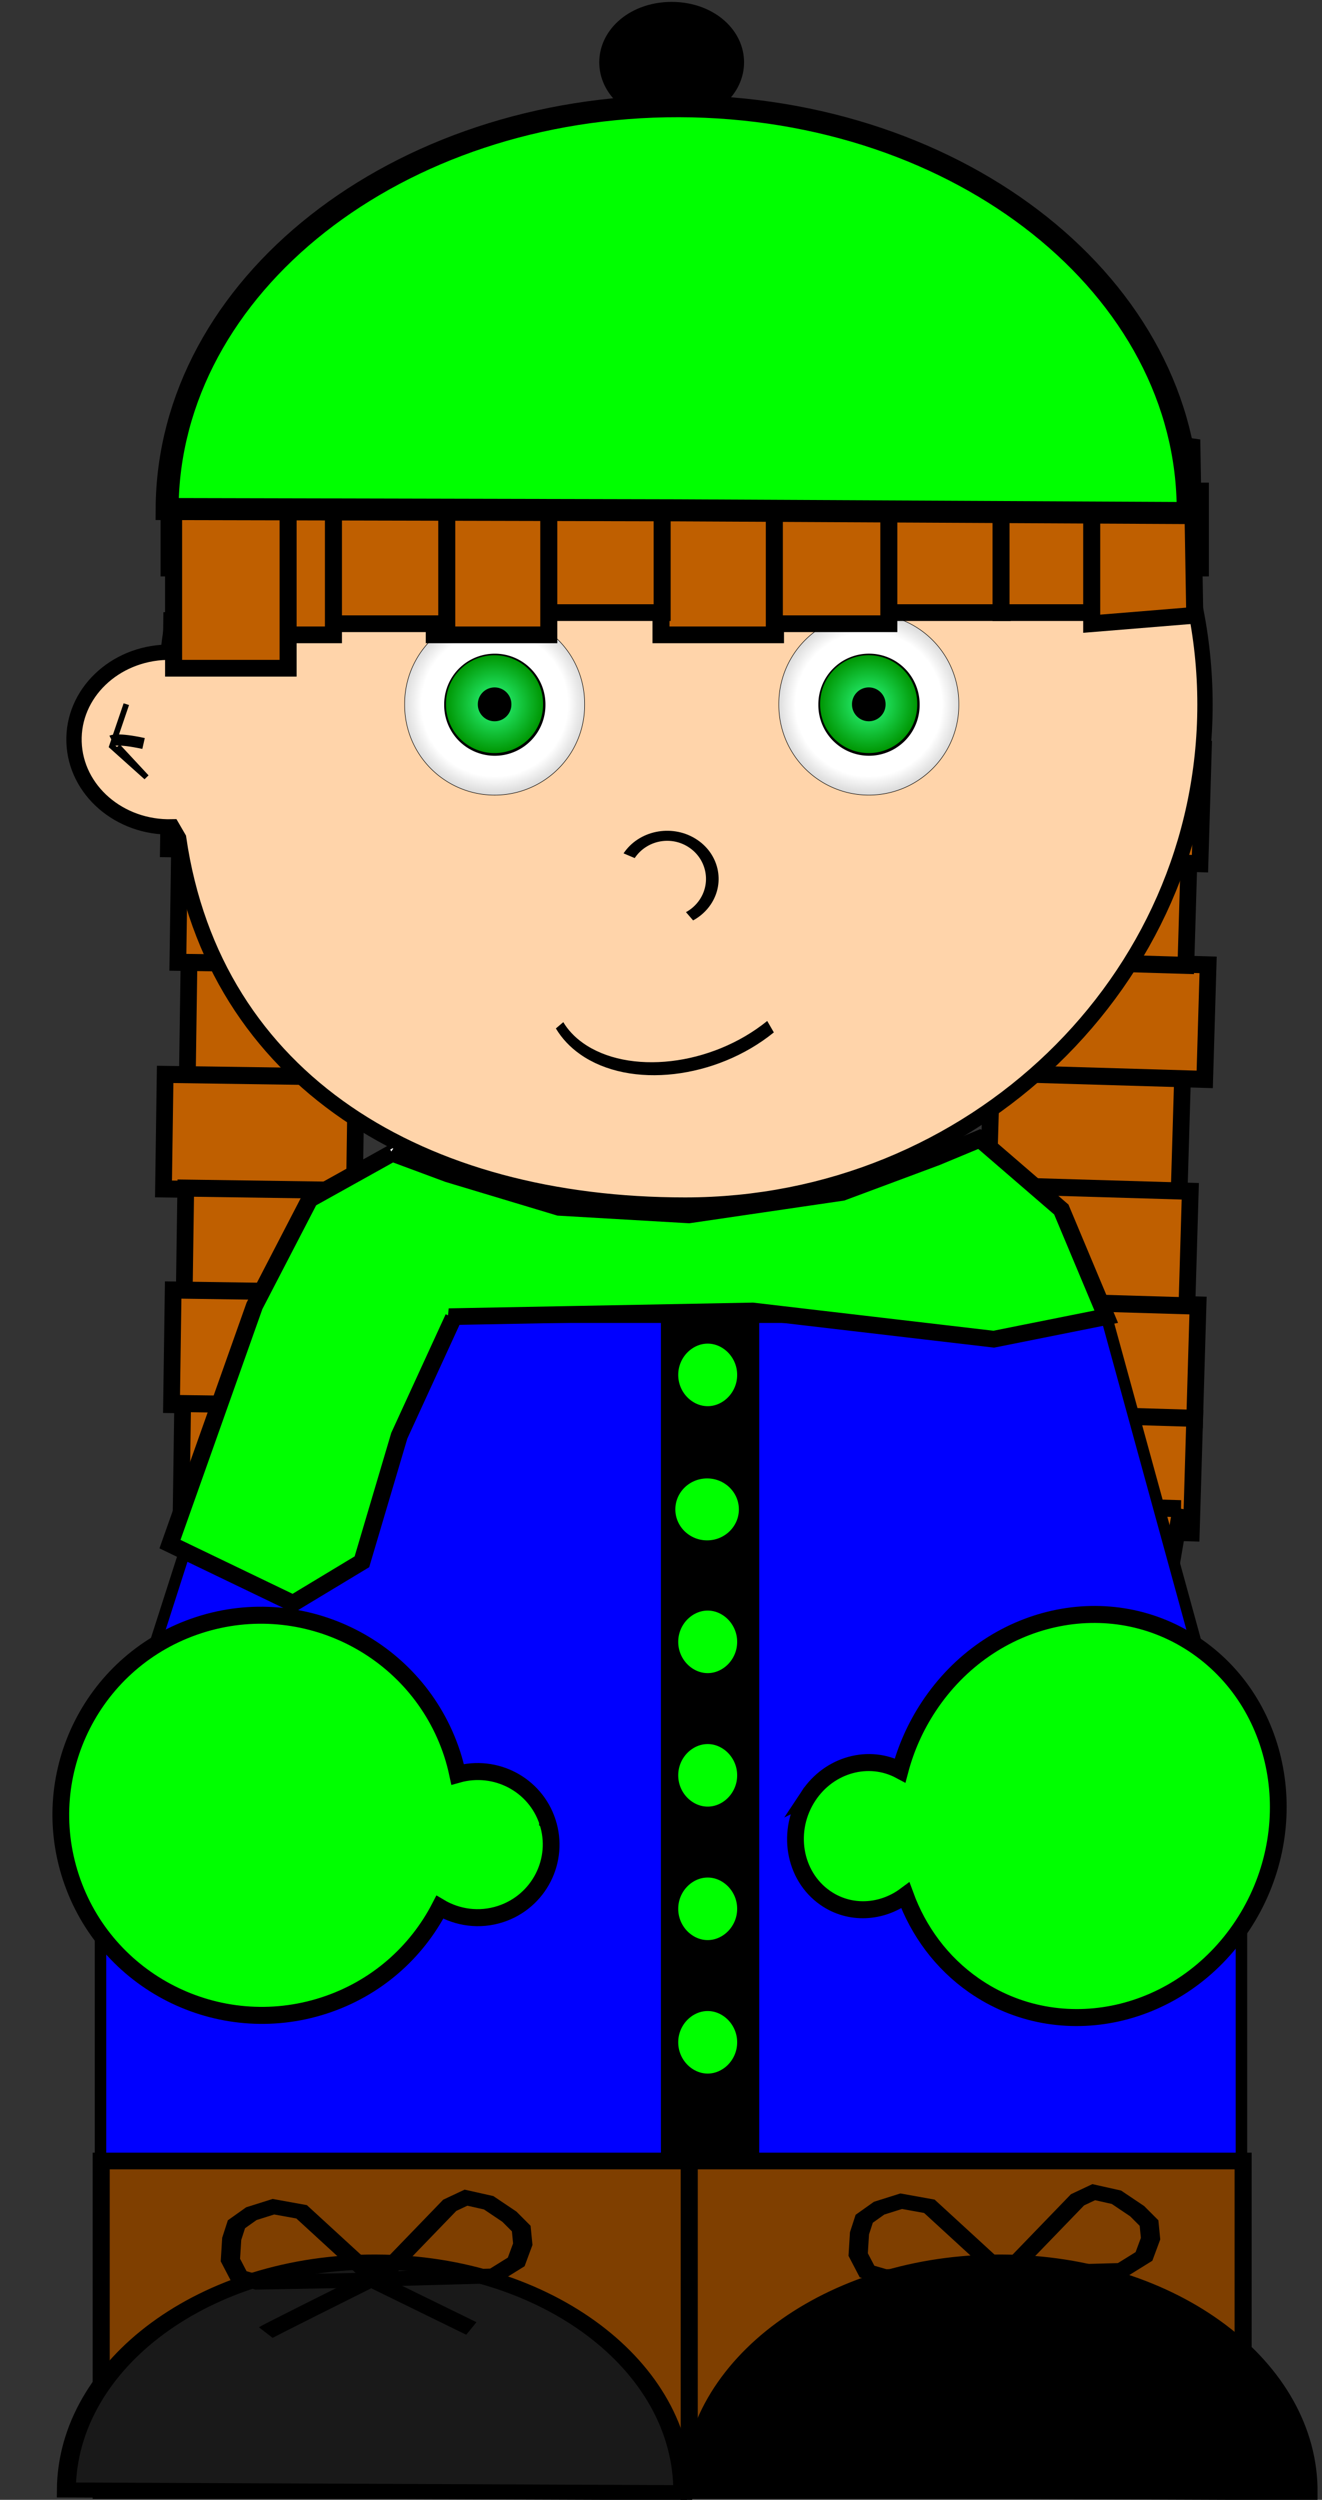 <?xml version="1.0" encoding="UTF-8"?>
<svg viewBox="0 0 345 652" xmlns="http://www.w3.org/2000/svg" xmlns:xlink="http://www.w3.org/1999/xlink">
<rect x="0" y="0" width="345" height="652" fill="#333333" stroke="none"/>
<defs>
<radialGradient id="a" cx="270.71" cy="514.51" r="177.86" gradientTransform="matrix(2.244 0 0 2.208 -336.68 -621.72)" gradientUnits="userSpaceOnUse">
<stop stop-opacity="0" offset="0"/>
<stop stop-opacity="0" offset=".362"/>
<stop offset="1"/>
</radialGradient>
<radialGradient id="b" cx="270.71" cy="514.51" r="177.86" gradientTransform="translate(2.2238e-5 4.3576e-6)" gradientUnits="userSpaceOnUse">
<stop stop-color="#2dff83" offset="0"/>
<stop stop-color="#009704" offset="1"/>
</radialGradient>
</defs>
<g transform="rotate(-89.178 75.192 274.77) matrix(1.479 0 0 1.451 -456.94 -305.17)" fill="#bf5f00" stroke="#000" stroke-width="3.004">
<rect x="355.59" y="381.62" width="20.203" height="34.345"/>
<rect x="335.59" y="377.62" width="20.203" height="34.345"/>
<rect x="315.59" y="381.62" width="20.203" height="34.345"/>
<rect x="297.59" y="379.62" width="20.203" height="34.345"/>
<rect x="277.59" y="381.62" width="20.203" height="34.345"/>
<rect x="269.59" y="387.62" width="20.203" height="34.345"/>
<rect x="395.59" y="377.62" width="20.203" height="34.345"/>
<rect x="415.59" y="377.62" width="20.203" height="34.345"/>
<path d="m431.59 379.62 17.678 2.525 0.505 30.305-18.183 1.515-7e-5 -34.346z"/>
<rect x="375.59" y="379.62" width="20.203" height="34.345"/>
</g>
<g transform="rotate(91.697 282.22 286.49) matrix(1.479 0 0 1.451 -249.91 -293.45)" fill="#bf5f00" stroke="#000" stroke-width="3.004">
<rect x="355.59" y="381.62" width="20.203" height="34.345"/>
<rect x="335.59" y="377.62" width="20.203" height="34.345"/>
<rect x="315.59" y="381.62" width="20.203" height="34.345"/>
<rect x="297.59" y="379.62" width="20.203" height="34.345"/>
<rect x="277.59" y="381.62" width="20.203" height="34.345"/>
<rect x="269.59" y="387.62" width="20.203" height="34.345"/>
<rect x="395.59" y="377.62" width="20.203" height="34.345"/>
<rect x="415.59" y="377.62" width="20.203" height="34.345"/>
<path d="m431.59 379.62 17.678 2.525 0.505 30.305-18.183 1.515-7e-5 -34.346z"/>
<rect x="375.59" y="379.62" width="20.203" height="34.345"/>
</g>
<path d="m178.81 53.203c-70.119 0-127.82 51.228-134.92 116.91-0.127 0.001-0.244-0.003-0.371 0-13.736 0.354-24.588 10.807-24.2 23.391 0.386 12.584 11.856 22.521 25.592 22.167l1.702 2.933c9.227 63.459 63.716 95.708 132.19 95.708 74.914 0 135.66-58.45 135.66-130.55s-60.743-130.55-135.66-130.55l-4.4508e-4 -4.3518e-4z" fill="#ffd4aa" stroke="#000" stroke-width="4"/>
<path d="m67.819 343.55-41.633 129.73-4.097-1.999 4.144 4.674v89.248h297.74v-89.103h1.205l-36.394-132.55h-220.97z" fill="#00f" stroke="#000" stroke-width="3"/>
<rect transform="translate(1.5 2.63) matrix(1.484 0 0 1.451 -356.79 -432.8)" x="357.14" y="532.36" width="14.286" height="151.65" stroke="#000" stroke-width="3"/>
<path transform="translate(1.5 2.63) matrix(1.484 0 0 1.451 -356.79 -432.8)" d="m308.41 502.42-14.532 8.275-9.712 19.155-14.859 42.826 21.639 10.647 12.114-7.471 6.57-22.657 9.525-21.221-0.804-0.175 53.403-1.034 42.411 5.075 19.787-4.041-7.902-19.27-14.322-12.634-7.65 3.253-16.572 6.311-26.949 4.04-22.849-1.357-19.502-6.002-9.797-3.721z" fill="#fff" stroke="#000" stroke-width=".812"/>
<path transform="translate(0 1.953) matrix(1.484 0 0 1.451 -355.29 -430.17)" d="m308.41 502.42-14.532 8.275-9.712 19.155-14.859 42.826 21.639 10.647 12.114-7.471 6.57-22.657 9.525-21.221-0.804-0.175 53.403-1.034 42.411 5.075 19.787-4.041-7.902-19.27-14.322-12.634-7.65 3.253-16.572 6.311-26.949 4.04-22.849-1.357-19.502-6.002-9.797-3.721z" fill="#0f0" stroke="#000" stroke-width="3"/>
<path transform="rotate(66.609 75.645 470.01) matrix(1.484 0 0 1.451 -335.76 -437.98)" d="m298.4 584.65c-6.9-0.64-13.011 4.45-13.93 11.449-1.227-0.251-2.47-0.449-3.745-0.567-19.36-1.797-36.559 12.81-38.398 32.622-1.839 19.812 12.378 37.335 31.738 39.132s36.528-12.813 38.367-32.625c0.912-9.827-2.12-19.083-7.773-26.143 2.924-2.162 4.972-5.55 5.34-9.516 0.674-7.267-4.528-13.696-11.598-14.352l-6e-4 2.9e-4z" fill="#0f0" stroke="#000" stroke-width="3"/>
<path transform="rotate(-64.281 274.98 469.84) matrix(1.484 0 0 1.451 -367.01 -434.07)" d="m414.75 582.8c-7.127-0.991-13.771 3.787-14.856 10.664-0.84 5.326 1.916 10.335 6.508 12.793-4.64 4.881-7.903 11.09-9.009 18.098-2.958 18.75 10.478 36.157 29.992 38.87 19.514 2.714 37.715-10.294 40.672-29.044 2.957-18.75-10.446-36.152-29.961-38.866-4.209-0.585-8.349-0.44-12.297 0.337 0.263-6.321-4.412-11.929-11.05-12.852l5e-4 4.8e-4z" fill="#0f0" stroke="#000" stroke-width="3"/>
<rect transform="translate(1.5 2.63) matrix(1.484 0 0 1.451 -356.79 -432.8)" x="257.21" y="684.91" width="200.81" height="59.235" fill="#7f3f00" stroke="#000" stroke-width="3"/>
<path transform="translate(1.5 2.63) matrix(-1.625 -.007 .009 -1.287 458.58 1513.6)" d="m175.77 672.54c0 25.663-22.161 46.467-49.497 46.467-27.337 0-49.497-20.804-49.497-46.467h49.497 49.497z" stroke="#000" stroke-width="3.043"/>
<path transform="translate(1.5 2.63) matrix(1.484 0 0 1.451 -356.79 -432.8)" d="m360.62 686.08v57.628l-2.02 1.34" fill="none" stroke="#000" stroke-width="3"/>
<path transform="translate(1.5 2.63) matrix(-1.625 -.007 .009 -1.287 295.39 1513.6)" d="m175.77 672.54c0 25.663-22.161 46.467-49.497 46.467-27.337 0-49.497-20.804-49.497-46.467h49.497 49.497z" fill="#191919" stroke="#000" stroke-width="3.043"/>
<g transform="translate(1.5 2.63) matrix(.908 0 0 .703 -53.689 72.942)" fill="none" stroke="#000" stroke-width="5.508">
<path d="m165.51 738.4-21.35-25.3-8.103-1.886-6.345 2.585-4.278 3.926-1.358 5.404-0.381 7.873 2.546 6.297 5.109 1.913 34.16-0.811z"/>
<path d="m166.27 738.05 33.081-1.151 6.491-5.204 1.889-6.586-0.442-5.79-3.409-4.407-5.954-5.165-6.524-1.89-4.661 2.834-20.471 27.359z"/>
<path d="m133.85 757.9s0.505-0.505 30.305-19.698l28.789 18.183"/>
</g>
<g transform="translate(1.5 2.63) matrix(.908 0 0 .703 110.14 71.506)" fill="none" stroke="#000" stroke-width="5.508">
<path d="m165.51 738.4-21.35-25.3-8.103-1.886-6.345 2.585-4.278 3.926-1.358 5.404-0.381 7.873 2.546 6.297 5.109 1.913 34.16-0.811z"/>
<path d="m166.27 738.05 33.081-1.151 6.491-5.204 1.889-6.586-0.442-5.79-3.409-4.407-5.954-5.165-6.524-1.89-4.661 2.834-20.471 27.359z"/>
<path d="m133.85 757.9s0.505-0.505 30.305-19.698l28.789 18.183"/>
</g>
<path transform="translate(-9.766 3.906) matrix(.942 0 0 .749 22.73 -84.608)" d="m160.53 405.73c3.709-6.987 11.436-9.042 17.259-4.591 5.822 4.451 7.535 13.724 3.826 20.71-1.092 2.056-2.585 3.762-4.349 4.97" fill="#ffd4aa" stroke="#000" stroke-width="3.495"/>
<path transform="translate(1.5 2.63) matrix(.587 0 0 .73 72.996 -113.49)" d="m132.14 406.29c0 2.564-2.718 4.643-6.071 4.643-3.353 0-6.071-2.079-6.071-4.643s2.718-4.643 6.071-4.643c3.353 0 6.071 2.079 6.071 4.643z" fill="#4d4d4d" stroke="#000"/>
<path transform="translate(1.5 2.63) matrix(.587 0 0 .73 153.11 -116.39)" d="m132.14 406.29c0 2.564-2.718 4.643-6.071 4.643-3.353 0-6.071-2.079-6.071-4.643s2.718-4.643 6.071-4.643c3.353 0 6.071 2.079 6.071 4.643z" fill="#4d4d4d" stroke="#000"/>
<path transform="rotate(-20.723 176.84 271.57) matrix(1.024 0 0 1.451 -10.97 -393.93)" d="m206.86 462.12c-17.665 4.12-38.732 0.372-47.055-8.371-1.591-1.671-2.637-3.456-3.1-5.289" fill="#ffd4aa" stroke="#000" stroke-width="2.407"/>
<rect transform="translate(1.5 2.63) matrix(1.484 0 0 1.451 -356.79 -432.8)" x="269.65" y="385.22" width="180.35" height="12.857" fill="#fff" stroke="#000" stroke-width="1.005"/>
<path transform="translate(1.5 2.63) matrix(1.484 0 0 1.451 -356.79 -432.8)" d="m261.63 423.04-2.525 7.576 6.061 5.556-5.051-5.556" fill="none" stroke="#000" stroke-width="1px"/>
<path transform="translate(1.5 2.63) matrix(1.484 0 0 1.451 -356.79 -432.8)" d="m264.66 430.11c-4.546-1.01-5.556-0.505-5.556-0.505" fill="none" stroke="#000" stroke-width="2"/>
<path transform="translate(1.5 2.63) matrix(1.484 0 0 .839 29.867 -252.31)" d="m107.08 316.97c0 8.926-4.523 16.162-10.102 16.162-5.579 0-10.102-7.236-10.102-16.162 0-8.926 4.523-16.162 10.102-16.162 5.579 0 10.102 7.236 10.102 16.162z" stroke="#000" stroke-width="5.26"/>
<rect transform="translate(1.5 2.63) matrix(1.484 0 0 1.451 -356.79 -432.8)" x="269.65" y="385.22" width="180.35" height="12.857" stroke="#000" stroke-width="4"/>
<path transform="translate(1.5 2.63) matrix(1.484 0 0 .932 -362.72 -165.49)" d="m374.29 559.51c0 5.523-2.878 10-6.429 10s-6.429-4.477-6.429-10 2.878-10 6.429-10 6.429 4.477 6.429 10z" fill="#0f0" stroke="#000" stroke-width="2.494"/>
<path d="m194.07 393.68c0 5.15-4.27 9.325-9.537 9.325s-9.537-4.175-9.537-9.325 4.27-9.325 9.537-9.325 9.537 4.175 9.537 9.325z" fill="#0f0" stroke="#000" stroke-width="2.494"/>
<path transform="translate(1.5 2.63) matrix(1.484 0 0 .932 -362.72 -95.865)" d="m374.29 559.51c0 5.523-2.878 10-6.429 10s-6.429-4.477-6.429-10 2.878-10 6.429-10 6.429 4.477 6.429 10z" fill="#0f0" stroke="#000" stroke-width="2.494"/>
<path transform="translate(1.5 2.63) matrix(1.484 0 0 .932 -362.72 -61.05)" d="m374.29 559.51c0 5.523-2.878 10-6.429 10s-6.429-4.477-6.429-10 2.878-10 6.429-10 6.429 4.477 6.429 10z" fill="#0f0" stroke="#000" stroke-width="2.494"/>
<path transform="translate(1.5 2.63) matrix(1.484 0 0 .932 -362.72 -26.236)" d="m374.29 559.51c0 5.523-2.878 10-6.429 10s-6.429-4.477-6.429-10 2.878-10 6.429-10 6.429 4.477 6.429 10z" fill="#0f0" stroke="#000" stroke-width="2.494"/>
<path transform="translate(1.5 2.63) matrix(1.484 0 0 .932 -362.72 8.579)" d="m374.29 559.51c0 5.523-2.878 10-6.429 10s-6.429-4.477-6.429-10 2.878-10 6.429-10 6.429 4.477 6.429 10z" fill="#0f0" stroke="#000" stroke-width="2.494"/>
<g transform="translate(0 -1.953) matrix(.41 0 0 .41 203.22 162.2)">
<g transform="matrix(.939 0 0 .939 -211.55 -401.9)" label="Layer 1">
<g transform="translate(-466.07 -170.79)">
<g stroke-dashoffset="0pt" stroke-linecap="square" stroke-linejoin="bevel">
<g transform="matrix(.343 0 0 .343 659.59 483.28)">
<path d="m448.57 514.51a177.86 177.86 0 1 1-355.71 0 177.86 177.86 0 1 1 355.71 0z" fill="#fff" fill-opacity=".999" stroke="#000"/>
<path d="m448.57 514.51a177.86 177.86 0 1 1-355.71 0 177.86 177.86 0 1 1 355.71 0z" fill="url(#a)"/>
</g>
<path transform="matrix(.193 0 0 .193 700.31 560.68)" d="m448.57 514.51a177.86 177.86 0 1 1-355.71 0 177.86 177.86 0 1 1 355.71 0z"/>
<path transform="matrix(.185 0 0 .185 702.28 564.42)" d="m448.57 514.51a177.86 177.86 0 1 1-355.71 0 177.86 177.86 0 1 1 355.71 0z" fill="url(#b)"/>
<path transform="matrix(.064 0 0 .064 735.1 626.8)" d="m448.57 514.51a177.86 177.86 0 1 1-355.71 0 177.86 177.86 0 1 1 355.71 0z"/>
</g>
</g>
<g transform="translate(138.57 -132.86)">
<g transform="translate(-466.07 -170.79)"></g>
</g>
</g>
</g>
<g transform="translate(242.19 -37.109) matrix(.41 0 0 .41 -136.62 197.36)">
<g transform="matrix(.939 0 0 .939 -211.55 -401.9)" label="Layer 1">
<g transform="translate(-466.07 -170.79)">
<g stroke-dashoffset="0pt" stroke-linecap="square" stroke-linejoin="bevel">
<g transform="matrix(.343 0 0 .343 659.59 483.28)">
<path d="m448.57 514.51a177.86 177.86 0 1 1-355.71 0 177.86 177.86 0 1 1 355.71 0z" fill="#fff" fill-opacity=".999" stroke="#000"/>
<path d="m448.57 514.51a177.86 177.86 0 1 1-355.71 0 177.86 177.86 0 1 1 355.71 0z" fill="url(#a)"/>
</g>
<path transform="matrix(.193 0 0 .193 700.31 560.68)" d="m448.57 514.51a177.86 177.86 0 1 1-355.71 0 177.86 177.86 0 1 1 355.71 0z"/>
<path transform="matrix(.185 0 0 .185 702.28 564.42)" d="m448.57 514.51a177.86 177.86 0 1 1-355.71 0 177.86 177.86 0 1 1 355.71 0z" fill="url(#b)"/>
<path transform="matrix(.064 0 0 .064 735.1 626.8)" d="m448.57 514.51a177.86 177.86 0 1 1-355.71 0 177.86 177.86 0 1 1 355.71 0z"/>
</g>
</g>
<g transform="translate(138.57 -132.86)">
<g transform="translate(-466.07 -170.79)"></g>
</g>
</g>
</g>
<g transform="translate(0 -13.672) matrix(1.479 0 0 1.451 -353.42 -424.31)" fill="#bf5f00" stroke="#000" stroke-width="3.004">
<rect x="355.59" y="381.62" width="20.203" height="34.345"/>
<rect x="335.59" y="377.62" width="20.203" height="34.345"/>
<rect x="315.59" y="381.62" width="20.203" height="34.345"/>
<rect x="297.59" y="379.62" width="20.203" height="34.345"/>
<rect x="277.59" y="381.62" width="20.203" height="34.345"/>
<rect x="269.59" y="387.62" width="20.203" height="34.345"/>
<rect x="395.59" y="377.62" width="20.203" height="34.345"/>
<rect x="415.59" y="377.62" width="20.203" height="34.345"/>
<path d="m431.59 379.62 17.678 2.525 0.505 30.305-18.183 1.515-7e-5 -34.346z"/>
<rect x="375.59" y="379.62" width="20.203" height="34.345"/>
</g>
<path transform="translate(-1.953) matrix(1.943 0 0 1.868 -101.55 -547.8)" d="m75.715 364.33c0.12-31.164 30.917-56.348 68.788-56.25 37.871 0.099 68.474 25.442 68.354 56.607-2.6e-4 0.068-6.7e-4 0.136-1e-3 0.204l-68.57-0.383-68.571-0.178z" fill="#0f0" stroke="#000" stroke-width="3.08"/>
</svg>
